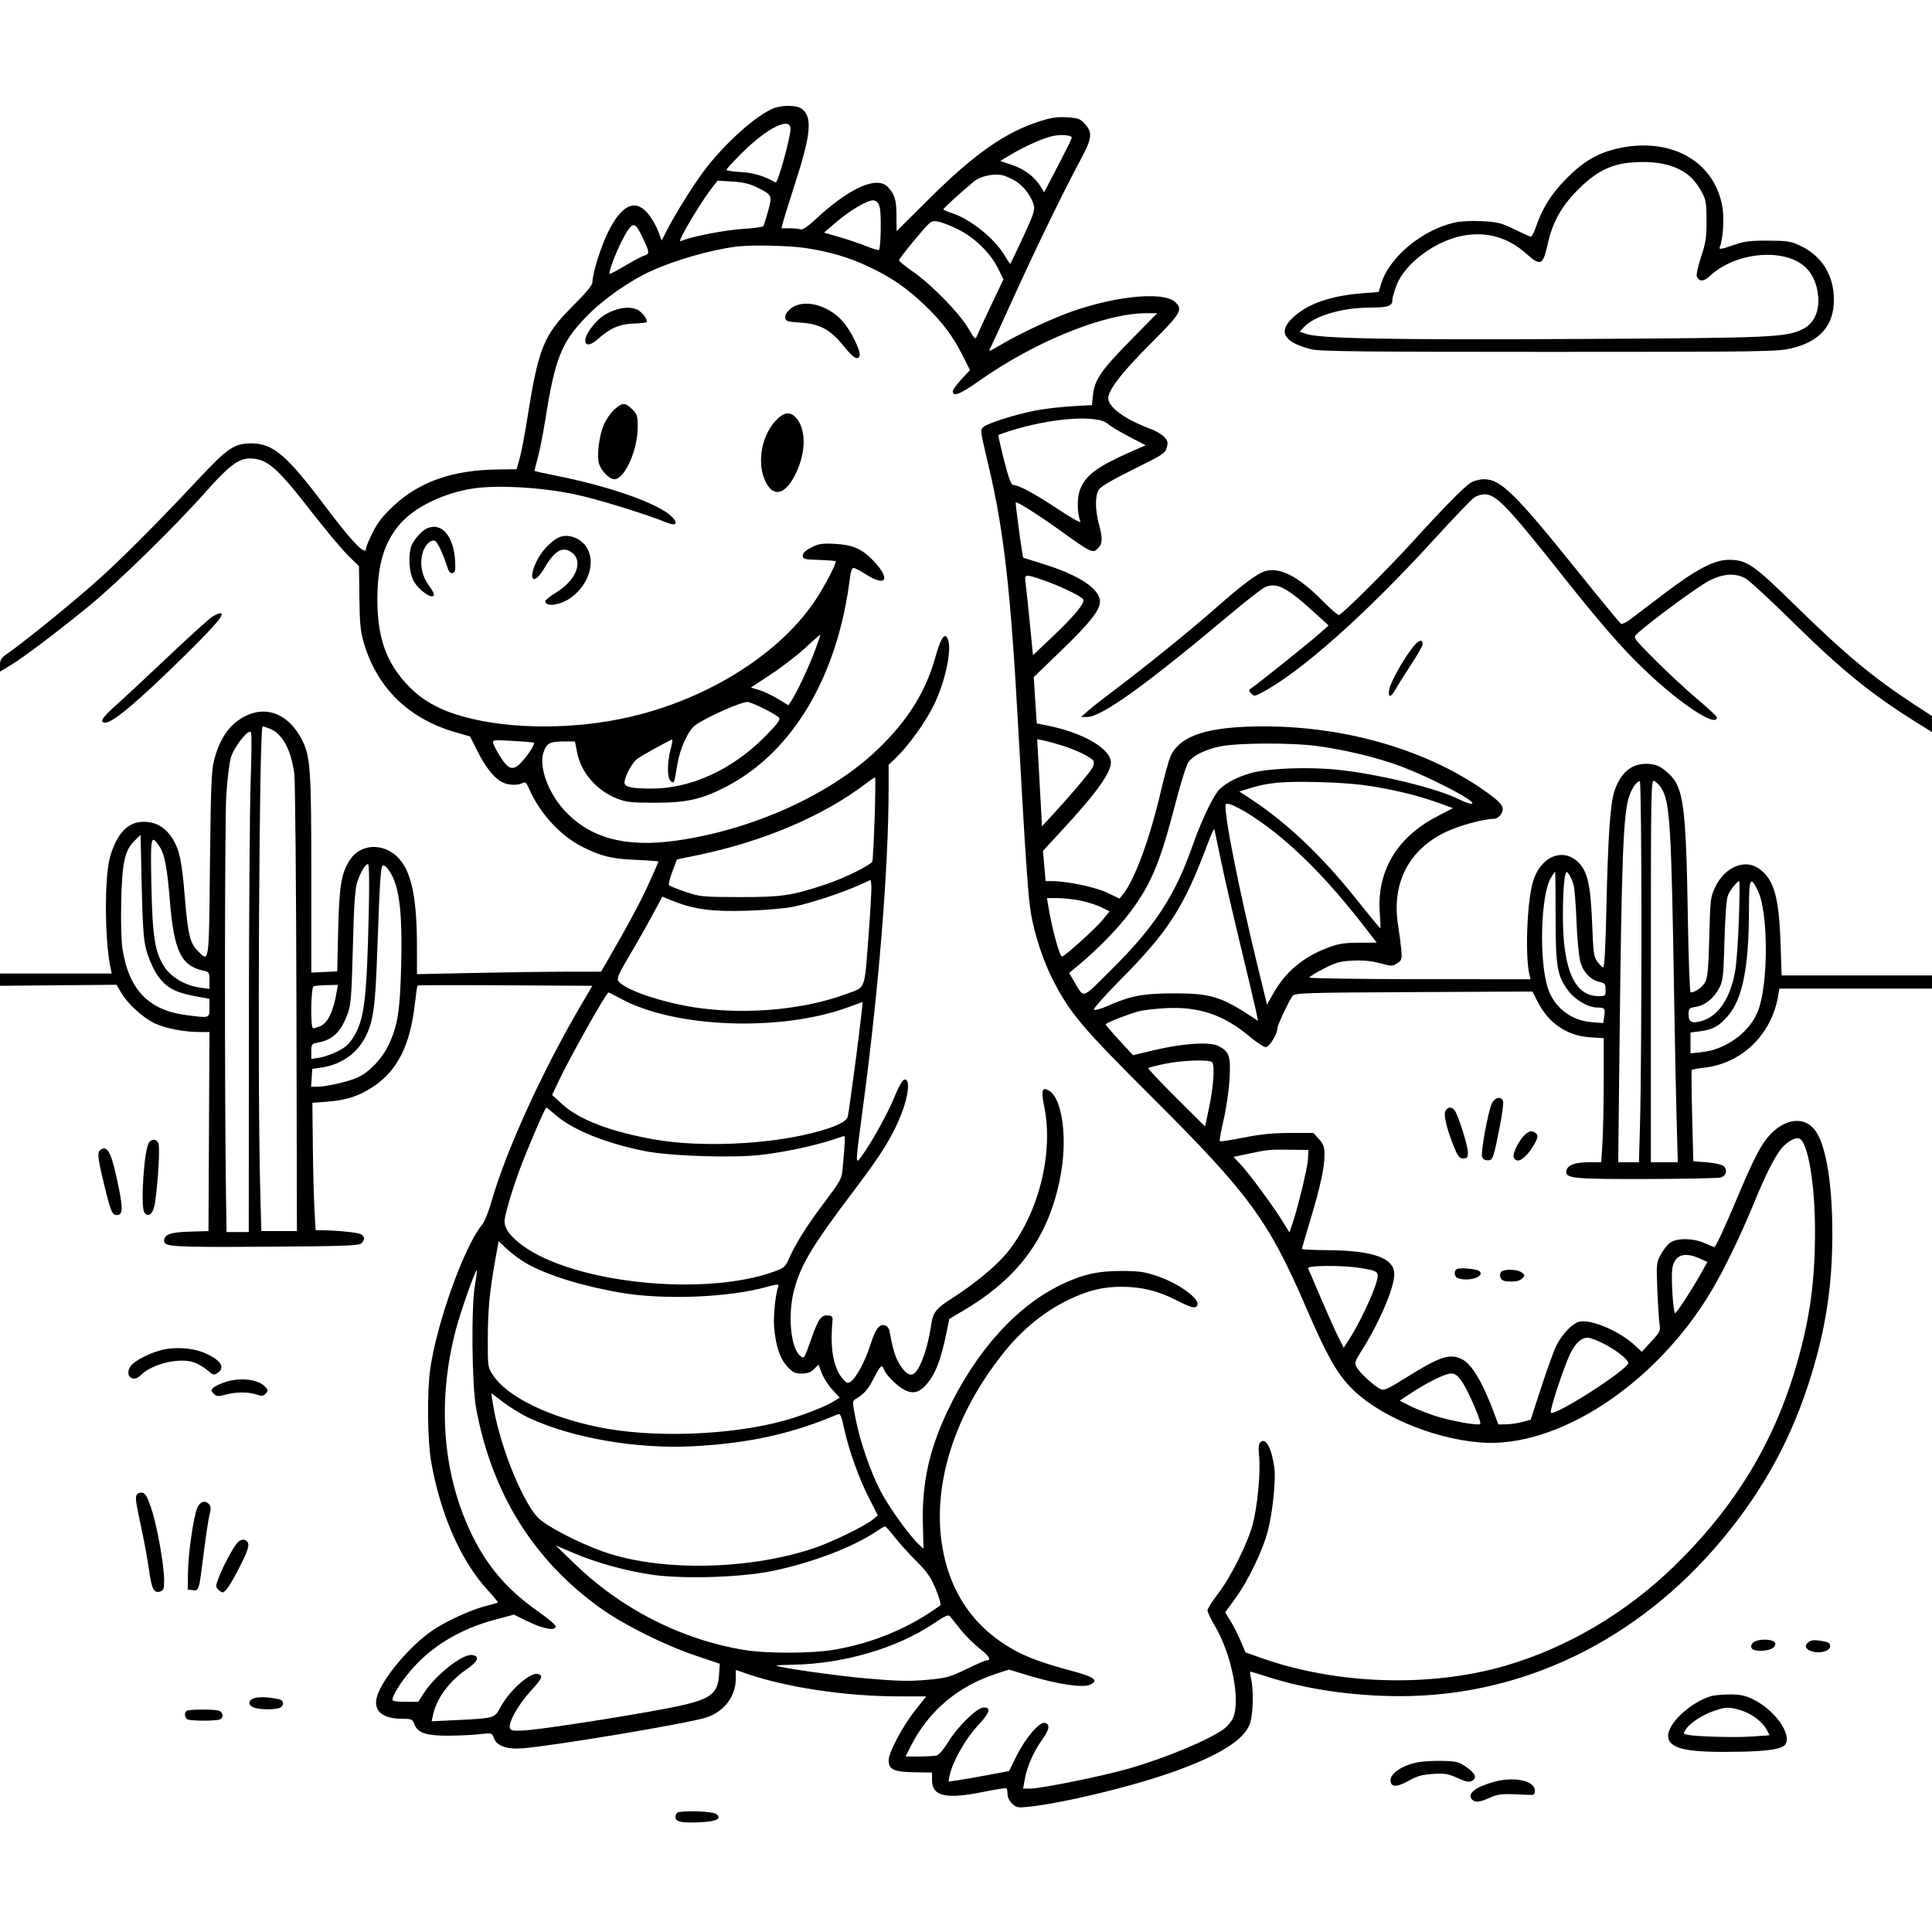 <svg version="1.1" width="1024" height="1024" xmlns="http://www.w3.org/2000/svg"><path d="M410.500 57.222 C 401.383 60.456,383.374 76.610,372.717 91.115 C 366.625 99.405,357.528 114.051,353.353 122.290 L 350.718 127.490 348.741 122.287 C 347.654 119.426,345.207 115.266,343.304 113.042 C 336.543 105.144,329.314 108.643,322.172 123.270 C 318.282 131.238,314.000 145.040,314.000 149.612 C 314.000 151.118,310.617 155.214,303.626 162.173 C 288.153 177.575,285.438 184.262,279.536 221.500 C 278.141 230.300,276.280 240.023,275.401 243.107 L 273.803 248.714 263.956 248.829 C 239.875 249.110,222.389 255.222,208.464 268.227 C 203.017 273.314,200.144 276.987,197.537 282.199 C 195.592 286.087,194.000 289.883,194.000 290.634 C 194.000 294.964,186.663 287.381,172.124 268.022 C 151.908 241.105,144.697 235.000,133.119 235.000 C 124.296 235.000,120.546 237.513,105.739 253.345 C 81.913 278.819,62.735 297.967,48.968 310.025 C 35.204 322.080,11.973 340.859,4.256 346.168 C 0.639 348.656,0.000 349.613,0.000 352.539 L 0.000 355.982 5.250 352.813 C 12.491 348.442,29.718 335.457,47.000 321.343 C 62.560 308.635,93.251 278.606,109.511 260.181 C 120.975 247.190,126.509 243.000,132.204 243.000 C 141.443 243.000,146.560 247.382,164.879 270.977 C 172.341 280.589,181.108 291.073,184.360 294.275 L 190.273 300.097 190.482 316.799 C 190.656 330.735,191.058 334.739,192.913 340.984 C 199.957 364.693,216.663 380.947,241.328 388.087 L 249.155 390.353 253.063 398.125 C 257.393 406.737,261.851 412.354,266.099 414.551 C 269.318 416.216,274.310 416.440,276.931 415.037 C 278.447 414.226,279.016 414.737,280.550 418.287 C 285.999 430.900,296.983 442.917,308.309 448.656 C 318.520 453.831,323.930 455.178,336.750 455.736 C 343.488 456.030,349.000 456.438,349.000 456.643 C 349.000 456.848,346.810 461.869,344.134 467.800 C 339.833 477.334,332.491 491.031,321.916 509.250 L 318.579 515.000 301.039 515.007 C 291.393 515.010,269.438 515.307,252.250 515.665 L 221.000 516.317 220.997 501.908 C 220.992 476.505,218.242 462.762,211.663 455.269 C 204.287 446.868,191.857 446.775,185.945 455.077 C 181.020 461.994,179.789 468.902,179.249 492.673 L 178.745 514.846 171.870 515.173 L 164.995 515.500 164.998 463.338 C 165.000 407.793,164.519 400.859,160.059 392.115 C 153.402 379.067,142.170 374.028,131.000 379.079 C 122.191 383.061,116.555 390.792,113.391 403.231 C 112.081 408.384,111.705 418.177,111.280 458.250 C 110.709 512.113,110.990 510.209,104.569 503.750 C 100.744 499.902,99.534 494.788,98.003 476.000 C 96.427 456.661,95.232 450.792,91.672 444.904 C 87.799 438.495,82.632 435.467,75.753 435.573 C 67.660 435.697,61.844 441.920,58.323 454.221 C 55.275 464.869,55.453 498.653,58.634 513.250 L 59.233 516.000 29.617 516.000 L 0.000 516.000 -0.001 519.250 L -0.001 522.500 30.888 522.222 L 61.778 521.945 64.305 526.257 C 67.797 532.215,76.044 539.675,82.282 542.517 C 88.048 545.145,97.681 546.981,105.759 546.992 L 111.018 547.000 110.759 599.750 L 110.500 652.500 100.536 652.789 C 90.454 653.081,87.000 654.314,87.000 657.620 C 87.000 660.842,90.878 661.072,140.348 660.786 C 180.385 660.554,190.006 660.241,191.347 659.128 C 193.491 657.348,193.450 655.311,191.248 654.133 C 189.607 653.254,179.035 652.175,170.886 652.054 L 167.272 652.000 166.654 640.750 C 166.314 634.563,165.933 619.375,165.806 607.000 L 165.575 584.500 173.573 583.902 C 183.592 583.152,190.395 580.920,197.868 575.929 C 210.774 567.311,217.455 553.900,219.948 531.613 C 220.494 526.725,221.109 522.558,221.314 522.353 C 221.519 522.148,242.446 522.097,267.818 522.240 L 313.950 522.500 308.370 532.000 C 287.507 567.524,268.202 609.817,260.442 637.000 C 258.951 642.225,256.750 647.672,255.552 649.104 C 246.073 660.439,231.391 701.383,227.979 726.000 C 226.302 738.098,226.565 763.620,228.478 774.500 C 233.431 802.665,244.141 827.079,258.376 842.653 C 261.608 846.189,264.083 849.212,263.876 849.371 C 263.669 849.530,260.429 850.471,256.676 851.461 C 248.973 853.494,236.202 859.404,229.191 864.181 C 217.155 872.381,202.700 889.595,199.844 899.126 C 197.597 906.625,202.536 911.000,213.249 911.000 C 218.240 911.000,218.630 911.182,219.701 914.017 C 221.389 918.491,226.005 920.010,237.718 919.949 C 243.098 919.920,250.475 919.566,254.111 919.161 C 260.704 918.427,260.725 918.432,261.781 921.230 C 263.399 925.517,268.869 927.387,277.500 926.602 C 296.145 924.908,362.780 913.739,373.839 910.455 C 383.503 907.585,389.933 899.357,389.978 889.804 L 390.000 885.108 395.750 887.091 C 416.903 894.389,448.369 899.095,476.138 899.114 L 490.925 899.125 485.042 906.528 C 478.425 914.855,471.000 928.832,471.000 932.961 C 471.000 937.852,473.729 939.148,484.417 939.334 L 493.991 939.500 493.996 943.595 C 494.005 952.094,501.500 953.782,521.244 949.730 C 527.703 948.405,533.215 947.548,533.494 947.827 C 533.772 948.105,534.000 949.530,534.000 950.992 C 534.000 952.527,535.044 954.632,536.469 955.971 C 538.678 958.047,539.569 958.225,544.914 957.667 C 564.161 955.655,602.356 946.321,624.000 938.341 C 646.593 930.010,658.445 922.600,662.134 914.500 C 664.138 910.100,664.657 896.536,663.081 889.750 C 662.602 887.687,662.454 886.000,662.752 886.000 C 663.050 886.000,667.495 887.346,672.630 888.991 C 692.695 895.418,717.563 899.000,742.122 899.000 C 807.257 899.000,868.131 869.423,912.598 816.172 C 934.886 789.481,949.844 761.954,959.956 729.022 C 967.867 703.255,971.193 680.878,971.181 653.500 C 971.170 628.390,968.094 608.742,962.844 600.247 C 957.405 591.447,946.504 592.165,937.707 601.903 C 933.266 606.818,929.278 614.604,920.473 635.545 C 913.908 651.158,909.322 661.000,908.610 661.000 C 908.414 661.000,906.088 660.042,903.439 658.870 C 897.249 656.132,888.755 656.066,885.097 658.728 C 883.668 659.767,881.450 662.616,880.166 665.059 C 877.934 669.306,877.859 670.134,878.440 684.000 C 878.774 691.975,879.302 700.112,879.614 702.083 C 880.127 705.331,879.713 706.170,875.173 711.083 L 870.167 716.500 866.833 713.349 C 858.818 705.771,843.907 699.261,837.341 700.473 C 833.684 701.148,828.178 706.778,824.888 713.205 C 823.679 715.567,820.126 725.375,816.992 735.000 L 811.294 752.500 806.897 753.670 C 804.479 754.313,800.627 754.875,798.337 754.920 L 794.175 755.000 791.438 747.750 C 785.597 732.274,780.078 723.126,774.998 720.499 C 768.546 717.163,763.218 718.897,745.204 730.195 C 735.572 736.236,733.584 737.129,731.704 736.259 C 728.434 734.746,720.667 727.615,719.101 724.689 C 717.835 722.324,718.031 721.667,721.758 715.765 C 731.128 700.930,739.000 682.515,739.000 675.433 C 739.000 666.814,728.080 662.831,703.870 662.621 C 696.242 662.554,690.006 662.275,690.012 662.000 C 690.018 661.725,692.033 654.820,694.491 646.656 C 699.807 628.992,702.000 618.887,702.000 612.058 C 702.000 607.917,701.486 606.456,699.082 603.766 L 696.164 600.500 683.832 600.500 C 674.781 600.500,668.246 601.148,659.269 602.935 C 652.541 604.275,646.809 605.142,646.531 604.864 C 646.252 604.585,647.170 599.439,648.571 593.429 C 649.971 587.418,651.379 577.680,651.698 571.788 C 652.353 559.715,651.557 557.374,645.781 554.387 C 641.300 552.070,626.832 552.991,612.013 556.538 L 600.527 559.288 593.263 551.411 C 589.268 547.079,586.000 543.261,586.000 542.926 C 586.000 542.220,597.618 537.645,603.500 536.034 C 605.700 535.431,612.000 534.682,617.500 534.368 C 635.151 533.360,648.482 537.786,662.014 549.148 C 665.848 552.367,669.847 555.000,670.903 555.000 C 672.753 555.000,677.000 548.117,677.000 545.119 C 677.000 543.504,683.341 530.013,685.130 527.822 C 686.381 526.290,691.961 526.118,749.364 525.837 L 812.228 525.530 814.902 530.807 C 820.742 542.331,830.504 548.985,842.750 549.788 L 850.000 550.263 850.000 572.476 C 850.000 584.693,849.707 599.484,849.348 605.344 L 848.696 616.000 842.098 616.015 C 834.612 616.031,830.640 617.581,830.196 620.658 C 829.628 624.590,833.819 625.007,872.899 624.900 C 893.030 624.845,910.625 624.490,912.000 624.109 C 914.984 623.284,915.791 619.902,913.465 617.971 C 912.567 617.226,908.608 616.365,904.666 616.058 L 897.500 615.500 896.877 591.500 C 896.535 578.300,896.428 567.306,896.641 567.070 C 896.854 566.833,899.992 566.282,903.616 565.846 C 923.471 563.456,939.036 548.191,942.462 527.750 L 943.091 524.000 983.545 524.000 L 1024.000 524.000 1024.000 520.500 L 1024.000 517.000 984.146 517.000 L 944.293 517.000 943.741 500.250 C 942.912 475.088,940.171 465.754,931.976 460.185 C 924.671 455.221,914.321 459.573,909.348 469.699 C 906.562 475.373,906.488 475.959,905.957 496.500 C 905.524 513.240,905.083 518.120,903.782 520.555 C 902.340 523.255,898.452 526.000,896.070 526.000 C 895.610 526.000,894.945 508.113,894.592 486.250 C 893.647 427.740,892.318 417.479,884.752 410.319 C 880.252 406.058,877.520 404.833,872.522 404.833 C 864.466 404.833,858.786 409.772,855.619 419.529 C 853.446 426.220,852.249 443.941,851.411 481.786 C 850.944 502.878,850.377 512.959,849.670 512.723 C 849.094 512.531,847.701 511.141,846.576 509.634 C 844.773 507.218,844.452 504.847,843.868 489.631 C 843.083 469.132,841.424 461.772,836.516 457.015 C 828.238 448.992,816.448 454.017,812.521 467.243 C 809.320 478.022,808.246 506.777,810.673 516.760 L 811.222 519.020 752.611 518.984 C 720.375 518.964,694.000 518.571,694.000 518.111 C 694.000 517.651,697.446 515.525,701.658 513.387 C 708.241 510.046,710.418 509.450,717.174 509.144 C 722.518 508.901,727.095 509.345,731.480 510.532 C 737.581 512.183,738.069 512.185,740.552 510.558 C 742.941 508.992,743.137 508.377,742.739 503.669 C 742.498 500.826,741.721 494.841,741.012 490.368 C 737.482 468.114,746.650 450.278,766.431 440.915 C 773.663 437.492,786.541 434.000,791.935 434.000 C 793.045 434.000,794.671 432.905,795.548 431.567 C 797.682 428.310,796.436 426.124,789.546 421.034 C 758.698 398.245,714.728 385.000,669.923 385.000 C 640.499 385.000,625.708 389.666,620.528 400.581 C 619.588 402.564,617.230 411.007,615.290 419.343 C 609.470 444.354,601.412 466.331,595.293 473.887 L 593.360 476.274 586.761 473.125 C 580.460 470.118,565.580 467.021,557.354 467.006 L 554.208 467.000 553.499 458.993 L 552.791 450.986 562.718 440.243 C 582.426 418.916,589.977 408.029,588.671 402.824 C 586.909 395.806,572.998 388.175,555.500 384.631 L 549.500 383.415 548.697 371.158 L 547.894 358.900 562.373 344.920 C 577.699 330.122,583.000 323.425,583.000 318.863 C 583.000 312.141,572.132 304.927,553.000 298.947 C 547.225 297.143,542.428 295.629,542.341 295.583 C 541.902 295.355,538.037 266.630,538.396 266.270 C 538.971 265.696,550.641 273.075,561.500 280.879 C 578.983 293.445,579.268 293.571,582.345 290.171 C 584.379 287.924,584.413 285.122,582.495 278.000 C 580.408 270.254,580.367 262.615,582.396 259.518 C 583.483 257.860,589.824 254.143,600.777 248.743 C 616.209 241.137,617.570 240.247,618.402 237.226 C 619.159 234.474,618.948 233.574,617.079 231.584 C 615.855 230.282,612.750 228.434,610.177 227.478 C 595.373 221.976,586.303 215.028,587.481 210.092 C 588.695 205.007,595.696 196.285,610.240 181.736 C 625.961 166.011,627.108 164.041,622.854 160.078 C 616.314 153.986,587.972 157.220,563.405 166.862 C 552.853 171.003,539.033 177.674,530.138 182.919 C 524.074 186.494,523.638 186.607,524.979 184.250 C 525.527 183.287,530.755 171.925,536.597 159.000 C 548.205 133.319,563.727 101.359,572.443 85.195 C 578.823 73.365,579.233 70.411,575.132 65.822 C 572.552 62.934,571.590 62.569,565.554 62.184 C 560.164 61.841,557.195 62.293,550.465 64.483 C 532.555 70.309,516.254 81.773,492.858 104.998 L 475.215 122.511 475.147 114.263 C 475.077 105.827,474.299 103.201,470.701 99.250 C 464.971 92.960,450.306 99.450,432.186 116.296 C 428.154 120.044,425.324 121.955,424.355 121.583 C 423.520 121.262,420.885 121.000,418.499 121.000 L 414.161 121.000 415.158 117.250 C 415.707 115.188,418.575 106.006,421.532 96.846 C 429.968 70.714,430.705 61.708,424.748 57.536 C 422.249 55.785,415.001 55.626,410.500 57.222 M418.976 68.357 C 418.921 73.165,412.193 97.352,411.084 96.727 C 404.815 93.194,399.537 91.604,392.750 91.202 C 388.488 90.950,385.000 90.433,385.000 90.054 C 385.000 89.675,388.391 85.941,392.535 81.757 C 406.170 67.988,419.054 61.458,418.976 68.357 M567.943 72.609 C 568.385 73.052,567.511 74.859,558.212 92.731 L 553.409 101.962 551.781 99.231 C 548.617 93.920,543.172 89.710,536.612 87.503 L 530.154 85.329 535.327 82.213 C 543.052 77.558,553.156 73.057,558.108 72.063 C 562.137 71.254,566.849 71.516,567.943 72.609 M858.000 78.567 C 847.198 80.906,839.455 85.361,830.463 94.411 C 822.264 102.664,817.532 110.135,814.090 120.262 C 813.110 123.143,811.902 125.476,811.405 125.446 C 810.907 125.417,806.982 123.665,802.683 121.554 C 795.761 118.154,793.800 117.659,785.558 117.227 C 779.941 116.934,774.119 117.229,770.875 117.974 C 753.497 121.960,736.078 136.576,731.967 150.622 L 730.760 154.744 722.130 155.427 C 705.202 156.766,693.287 160.929,685.292 168.298 C 677.145 175.808,680.396 181.440,695.000 185.116 C 699.533 186.257,721.685 186.500,821.000 186.500 C 933.888 186.500,941.989 186.385,949.234 184.685 C 964.549 181.092,972.000 172.640,972.000 158.858 C 972.000 145.817,965.564 135.553,954.000 130.153 C 949.117 127.872,947.210 127.580,937.000 127.548 C 927.127 127.517,924.468 127.877,918.205 130.095 C 912.880 131.980,911.054 132.301,911.444 131.284 C 913.210 126.684,913.957 116.478,912.985 110.250 C 909.169 85.811,886.054 72.491,858.000 78.567 M889.704 89.564 C 895.304 92.295,898.810 95.864,902.298 102.384 C 904.166 105.876,904.500 108.091,904.500 117.000 C 904.500 125.922,904.065 128.800,901.606 136.153 C 900.014 140.912,898.991 145.534,899.333 146.425 C 900.489 149.438,903.010 149.380,906.316 146.263 C 919.140 134.172,943.532 131.304,955.554 140.474 C 960.233 144.042,963.173 150.173,963.706 157.471 C 964.274 165.260,961.339 171.449,955.721 174.305 C 946.830 178.825,940.391 179.112,835.500 179.668 C 736.935 180.190,699.277 179.474,692.188 176.944 L 688.876 175.761 691.133 173.359 C 696.832 167.292,711.372 163.046,726.550 163.017 C 735.855 163.000,738.000 162.217,738.000 158.838 C 738.000 157.868,738.969 154.471,740.154 151.288 C 744.441 139.770,760.743 127.594,775.500 124.887 C 787.959 122.602,799.197 125.794,808.836 134.354 C 816.617 141.265,817.790 140.750,820.323 129.317 C 822.854 117.893,827.450 109.563,836.000 100.904 C 845.671 91.110,853.573 87.041,864.709 86.123 C 874.918 85.281,883.282 86.433,889.704 89.564 M537.772 95.674 C 542.260 98.234,546.454 103.611,547.903 108.662 C 548.638 111.225,547.823 113.687,542.305 125.574 C 538.753 133.226,535.711 139.623,535.545 139.789 C 535.379 139.955,534.053 138.060,532.599 135.578 C 527.243 126.439,514.125 115.916,504.250 112.838 C 501.913 112.109,500.000 111.253,500.000 110.934 C 500.000 110.403,508.522 102.638,516.157 96.214 C 519.401 93.484,526.235 91.902,531.000 92.777 C 532.375 93.030,535.423 94.333,537.772 95.674 M401.285 99.351 C 409.262 103.254,409.405 103.563,407.101 111.879 C 406.020 115.780,404.896 119.360,404.603 119.834 C 404.310 120.307,399.442 120.977,393.785 121.323 C 384.650 121.880,366.676 125.332,361.657 127.492 C 359.976 128.216,360.011 127.898,362.053 123.893 C 365.286 117.551,373.644 104.237,377.255 99.679 L 380.355 95.764 388.066 96.210 C 393.757 96.539,397.220 97.362,401.285 99.351 M466.293 110.000 C 467.209 113.524,466.874 131.460,465.874 132.460 C 465.578 132.755,462.564 131.870,459.175 130.493 C 455.786 129.116,449.361 126.935,444.897 125.646 L 436.782 123.303 442.425 118.402 C 450.221 111.631,459.947 105.850,462.942 106.208 C 464.794 106.429,465.604 107.346,466.293 110.000 M507.643 121.477 C 516.443 125.822,524.817 133.946,528.883 142.082 L 531.861 148.042 525.332 161.771 C 521.740 169.322,518.379 176.586,517.863 177.914 C 516.972 180.207,516.740 180.013,513.212 174.007 C 508.481 165.950,493.697 150.801,484.000 144.073 C 479.875 141.211,476.500 138.460,476.500 137.960 C 476.500 137.459,480.307 132.495,484.961 126.928 C 493.252 117.009,493.492 116.818,496.961 117.378 C 498.907 117.693,503.714 119.537,507.643 121.477 M340.174 125.039 C 344.253 133.369,344.455 134.666,341.781 135.360 C 340.526 135.686,335.788 138.172,331.250 140.885 C 326.712 143.598,323.003 145.521,323.006 145.159 C 323.038 141.281,330.493 124.322,333.744 120.730 C 336.066 118.165,337.170 118.905,340.174 125.039 M427.000 131.471 C 440.173 133.495,449.940 136.391,460.623 141.441 C 472.550 147.078,480.552 152.596,490.298 161.905 C 499.392 170.589,505.177 178.325,510.439 188.836 L 514.112 196.173 509.556 201.044 C 507.050 203.722,505.000 206.609,505.000 207.457 C 505.000 210.459,508.993 208.929,518.196 202.399 C 548.288 181.051,585.334 166.000,607.788 166.000 L 613.355 166.000 599.345 180.250 C 583.682 196.182,580.131 201.332,579.308 209.307 L 578.750 214.709 568.125 215.322 C 562.281 215.660,553.675 216.663,549.000 217.553 C 537.932 219.659,522.579 224.598,520.931 226.583 C 519.529 228.273,519.425 227.600,524.331 248.500 C 532.019 281.249,535.678 313.496,539.477 382.000 C 543.566 455.731,544.958 476.020,546.524 484.743 C 548.586 496.231,553.200 510.019,558.234 519.733 C 567.310 537.247,573.553 544.619,610.543 581.500 C 662.228 633.033,672.342 646.851,692.393 693.330 C 702.880 717.641,708.146 727.133,715.438 734.874 C 729.589 749.896,758.805 762.444,784.500 764.538 C 825.758 767.899,878.203 733.324,907.592 683.387 C 914.150 672.244,922.749 654.418,929.487 638.000 C 935.331 623.758,940.222 613.887,943.681 609.352 C 946.669 605.434,951.457 602.578,953.635 603.414 C 958.206 605.167,962.003 627.406,961.992 652.349 C 961.980 679.095,959.378 698.237,952.455 722.522 C 940.600 764.104,919.713 798.618,887.370 830.071 C 861.678 855.057,830.476 873.433,797.559 882.965 C 757.865 894.460,708.575 892.891,668.821 878.868 L 660.143 875.806 657.527 869.653 C 656.088 866.269,653.665 861.498,652.141 859.052 L 649.371 854.604 654.832 847.052 C 661.705 837.547,669.246 821.903,671.971 811.500 C 674.488 801.890,676.309 784.422,675.455 778.082 C 674.070 767.795,671.005 761.921,668.225 764.228 C 667.078 765.180,666.889 766.900,667.368 772.052 C 668.171 780.695,666.466 798.561,663.938 808.000 C 661.208 818.187,652.325 835.942,645.563 844.726 C 642.503 848.700,640.000 852.672,640.000 853.551 C 640.000 854.431,641.774 858.154,643.942 861.825 C 652.748 876.736,657.562 900.932,653.606 910.400 C 652.839 912.235,650.702 914.871,648.856 916.258 C 641.118 922.072,617.569 931.894,598.000 937.470 C 583.975 941.467,551.713 948.000,546.003 948.000 L 542.273 948.000 543.204 942.750 C 544.362 936.223,547.933 928.224,552.570 921.770 C 556.318 916.553,556.668 913.752,553.644 913.170 C 550.811 912.624,543.466 921.256,538.871 930.529 L 534.828 938.687 523.664 940.792 C 517.524 941.950,510.294 943.207,507.598 943.585 L 502.695 944.273 503.365 940.923 C 504.736 934.069,511.744 921.583,517.911 915.007 C 524.577 907.898,525.591 905.000,521.413 905.000 C 517.888 905.000,507.668 914.942,502.529 923.370 C 500.345 926.952,497.645 930.128,496.529 930.427 C 495.413 930.727,491.230 930.979,487.233 930.986 L 479.966 931.000 482.603 925.750 C 492.039 906.959,507.504 893.823,528.127 887.084 L 534.754 884.919 546.127 888.343 C 560.116 892.554,573.358 894.575,577.255 893.093 C 582.684 891.029,580.333 888.885,569.465 885.990 C 548.693 880.455,539.713 876.747,529.430 869.458 C 517.018 860.661,507.968 848.461,502.949 833.761 C 490.845 798.316,501.905 754.176,532.331 716.500 C 542.271 704.191,554.081 694.694,567.067 688.569 C 577.063 683.854,584.825 681.997,594.460 682.015 C 604.983 682.034,613.710 684.160,623.282 689.036 C 631.311 693.126,633.451 693.698,634.483 692.028 C 636.501 688.762,625.334 680.471,613.391 676.372 C 606.705 674.076,603.820 673.660,594.500 673.644 C 582.411 673.623,574.934 675.196,564.382 679.981 C 539.658 691.191,517.429 715.530,502.050 748.229 C 492.351 768.851,488.566 786.390,489.151 807.996 L 489.500 820.881 487.123 818.690 C 482.014 813.983,471.078 798.759,466.660 790.205 C 461.175 779.585,455.833 764.018,453.398 751.561 C 451.726 743.005,451.728 742.577,453.434 741.561 C 458.016 738.834,460.003 736.571,463.129 730.526 C 466.687 723.646,467.500 722.917,468.456 725.750 C 469.317 728.298,474.491 733.719,478.248 736.010 C 482.936 738.868,486.303 738.543,489.968 734.878 C 495.500 729.346,498.640 721.485,501.980 704.800 L 503.121 699.100 511.811 693.901 C 541.407 676.192,557.207 653.340,562.560 620.500 C 565.604 601.819,562.770 582.516,556.365 578.320 C 552.355 575.692,551.639 577.646,553.432 586.326 C 558.608 611.383,550.302 643.909,533.536 664.235 C 527.817 671.168,516.253 680.697,504.297 688.329 C 496.141 693.535,494.509 695.618,493.584 702.000 C 491.845 713.994,488.012 725.085,484.637 727.886 C 482.453 729.699,479.586 727.856,476.564 722.700 C 474.404 719.014,473.214 715.006,471.416 705.360 C 471.197 704.183,470.306 702.948,469.436 702.614 C 466.212 701.376,464.140 703.944,461.386 712.589 C 458.472 721.735,453.668 730.635,450.683 732.416 C 449.184 733.310,448.436 732.975,446.411 730.500 C 441.669 724.704,439.882 714.388,441.213 700.500 C 441.458 697.937,441.128 697.457,438.948 697.203 C 435.374 696.786,433.691 699.096,430.086 709.367 C 426.174 720.513,426.193 720.485,423.891 718.401 C 418.904 713.888,417.455 696.036,421.028 683.141 C 424.686 669.943,430.791 659.875,452.669 630.964 C 467.553 611.295,473.201 602.128,477.907 590.000 C 481.716 580.184,482.416 571.575,479.356 572.177 C 478.344 572.376,476.303 575.956,474.041 581.500 C 470.452 590.300,461.683 606.078,456.567 612.944 C 453.242 617.406,453.216 618.146,457.502 585.987 C 465.846 523.373,470.940 459.900,470.986 417.953 L 471.000 405.406 475.085 401.453 C 481.730 395.024,490.721 382.458,494.994 373.630 C 501.464 360.264,504.943 342.621,502.021 338.000 C 500.388 335.418,498.480 338.652,495.590 348.899 C 490.554 366.760,480.994 381.980,465.348 397.046 C 440.370 421.098,398.954 439.872,358.304 445.570 C 331.250 449.363,312.261 444.114,298.795 429.122 C 290.343 419.712,285.594 406.289,288.067 398.797 C 289.683 393.902,291.353 393.000,298.804 393.000 L 304.740 393.000 305.887 398.831 C 307.983 409.483,316.094 418.886,326.921 423.215 C 331.783 425.159,334.363 425.448,347.000 425.466 C 364.153 425.489,372.428 423.576,385.743 416.505 C 420.700 397.942,444.253 357.689,450.547 305.750 C 450.885 302.958,451.632 301.000,452.358 301.000 C 453.037 301.000,456.047 302.563,459.046 304.474 C 470.117 311.527,472.202 306.658,462.387 296.675 C 456.583 290.772,451.726 288.716,442.500 288.257 C 435.612 287.914,433.874 288.182,430.000 290.179 C 426.940 291.757,425.500 293.140,425.500 294.500 C 425.500 296.326,426.263 296.525,434.250 296.789 C 439.063 296.948,443.000 297.273,443.000 297.510 C 443.000 299.244,437.144 310.506,432.691 317.338 C 414.025 345.974,376.011 370.140,334.304 379.885 C 304.979 386.737,270.990 386.755,246.000 379.931 C 233.377 376.484,224.308 371.534,217.000 364.100 C 204.891 351.783,199.989 338.363,200.015 317.590 C 200.037 299.193,203.697 287.170,212.224 277.483 C 219.916 268.744,234.893 261.451,250.222 258.980 C 262.904 256.935,286.529 258.215,304.192 261.905 C 316.529 264.482,341.343 272.101,353.712 277.109 C 360.228 279.748,359.282 275.403,352.389 271.032 C 342.177 264.555,320.171 257.273,296.058 252.391 C 289.161 250.995,283.433 249.767,283.328 249.662 C 283.224 249.557,283.987 246.408,285.025 242.664 C 286.064 238.920,287.849 229.926,288.992 222.678 C 294.111 190.232,297.480 181.662,310.407 168.196 C 319.352 158.879,333.238 149.056,345.120 143.642 C 357.972 137.785,376.862 132.388,390.500 130.676 C 398.174 129.713,418.427 130.154,427.000 131.471 M419.025 163.633 C 416.983 165.351,416.001 167.001,416.198 168.383 C 416.470 170.289,417.311 170.553,424.626 171.030 C 434.682 171.685,440.180 174.722,447.259 183.531 C 452.288 189.789,454.605 191.193,455.604 188.589 C 456.465 186.346,450.861 174.958,446.547 170.184 C 438.541 161.322,425.468 158.211,419.025 163.633 M325.558 164.492 C 320.679 166.230,317.427 168.615,313.868 173.065 C 307.532 180.988,309.901 186.032,316.962 179.653 C 323.174 174.041,328.620 171.676,335.752 171.491 C 339.190 171.402,342.289 171.045,342.637 170.696 C 343.696 169.638,340.060 164.973,337.383 163.955 C 333.957 162.653,330.248 162.821,325.558 164.492 M325.661 216.993 C 323.786 218.639,321.235 222.351,319.991 225.242 C 317.631 230.728,316.288 241.026,317.370 245.337 C 318.352 249.250,322.855 254.000,325.583 254.000 C 331.088 254.000,338.000 238.592,338.000 226.318 C 338.000 220.498,337.705 219.552,335.077 216.923 C 331.402 213.248,329.914 213.259,325.661 216.993 M412.885 221.255 C 403.628 229.201,400.464 245.937,406.267 256.261 C 410.072 263.032,415.413 262.098,420.259 253.814 C 427.222 241.910,427.873 227.776,421.759 221.250 C 419.087 218.398,416.211 218.399,412.885 221.255 M587.244 224.708 C 588.485 225.846,593.496 228.851,598.380 231.387 L 607.259 235.998 602.380 238.120 C 581.704 247.115,575.472 251.578,572.415 259.583 C 570.777 263.872,570.881 271.922,572.634 276.489 C 572.984 277.402,567.697 274.453,560.885 269.936 C 548.491 261.719,539.822 257.028,536.995 257.010 C 535.902 257.003,534.578 253.411,532.167 243.911 C 530.340 236.712,528.993 230.697,529.173 230.545 C 529.353 230.394,531.750 229.544,534.500 228.657 C 556.688 221.500,581.702 219.628,587.244 224.708 M779.500 255.845 C 776.173 257.882,764.709 269.535,748.897 286.952 C 735.443 301.771,711.052 326.000,709.588 326.000 C 708.962 326.000,705.086 322.602,700.975 318.449 C 688.016 305.360,678.296 300.390,670.337 302.786 C 666.185 304.036,658.188 310.100,642.500 323.895 C 630.385 334.548,605.323 354.798,591.000 365.508 C 585.225 369.826,578.811 374.853,576.747 376.679 L 572.994 380.000 576.338 380.000 C 583.780 380.000,607.529 362.936,651.668 325.873 C 660.011 318.867,668.285 312.387,670.057 311.471 C 676.117 308.337,681.618 310.992,695.847 323.918 L 704.194 331.500 699.847 335.378 C 694.505 340.144,667.438 361.877,664.000 364.161 C 661.685 365.698,661.620 365.945,663.126 367.501 C 664.648 369.073,664.967 369.069,668.126 367.443 C 688.711 356.845,723.402 326.086,760.098 285.894 C 770.446 274.560,780.041 264.548,781.421 263.644 C 782.801 262.740,785.228 262.000,786.815 262.000 C 792.990 262.000,798.829 268.097,828.476 305.500 C 847.590 329.615,859.918 343.786,871.165 354.572 C 890.398 373.016,910.000 385.941,910.000 380.177 C 910.000 379.690,905.163 375.206,899.250 370.212 C 893.337 365.219,883.335 355.931,877.022 349.572 C 865.626 338.094,865.558 337.998,867.522 336.082 C 873.213 330.531,900.370 310.502,905.982 307.717 C 913.467 304.002,919.478 303.610,925.000 306.476 C 926.925 307.475,938.175 317.824,950.000 329.473 C 976.176 355.259,991.753 367.910,1015.750 382.870 L 1024.000 388.014 1023.984 383.757 L 1023.969 379.500 1014.783 373.500 C 992.763 359.117,977.935 346.781,951.369 320.740 C 929.356 299.163,925.787 296.714,916.350 296.714 C 908.659 296.714,899.012 301.752,882.131 314.584 C 874.233 320.588,866.063 326.789,863.975 328.364 C 861.887 329.939,859.710 330.939,859.137 330.585 C 858.565 330.231,848.062 317.475,835.798 302.238 C 802.882 261.344,795.380 253.996,786.554 254.004 C 784.324 254.006,781.150 254.834,779.500 255.845 M226.500 279.959 C 223.695 281.127,219.327 285.972,218.064 289.315 C 216.319 293.932,216.776 302.909,218.985 307.434 C 221.583 312.755,230.000 318.530,230.000 314.991 C 230.000 314.437,228.672 312.149,227.049 309.909 C 223.548 305.076,222.404 298.928,223.942 293.216 C 225.094 288.937,228.258 285.778,230.522 286.647 C 231.828 287.148,234.734 293.301,236.974 300.305 C 237.831 302.983,238.681 304.009,239.846 303.768 C 241.176 303.494,241.454 302.367,241.264 298.015 C 240.674 284.449,234.335 276.697,226.500 279.959 M295.500 285.162 C 291.395 287.423,286.681 292.656,284.387 297.500 C 279.502 307.817,282.933 310.669,288.588 300.992 C 294.059 291.628,298.481 289.230,303.293 293.016 C 309.318 297.755,305.219 307.716,294.598 314.146 C 291.550 315.991,289.044 318.014,289.028 318.643 C 288.946 321.942,297.231 320.756,302.760 316.677 C 312.053 309.821,315.754 298.030,311.040 290.299 C 307.725 284.861,300.427 282.449,295.500 285.162 M552.845 307.447 C 561.088 310.251,572.479 315.667,574.009 317.511 C 575.447 319.243,569.819 326.152,557.418 337.881 L 547.500 347.262 545.837 330.381 C 544.922 321.096,543.918 311.587,543.606 309.250 C 542.925 304.149,543.066 304.121,552.845 307.447 M112.500 326.880 C 110.850 327.910,100.533 337.246,89.574 347.626 C 78.615 358.007,66.127 369.641,61.824 373.480 C 53.981 380.478,52.398 383.000,55.850 383.000 C 59.891 383.000,73.334 371.647,97.828 347.549 C 114.494 331.151,119.668 324.995,116.776 325.004 C 116.074 325.006,114.150 325.850,112.500 326.880 M431.618 345.690 C 428.301 354.383,422.225 367.200,419.321 371.633 L 417.904 373.796 412.202 370.359 C 409.066 368.468,404.581 366.360,402.235 365.674 L 397.970 364.428 408.735 357.320 C 414.656 353.411,422.875 347.065,427.000 343.217 C 431.125 339.369,434.623 336.331,434.772 336.466 C 434.922 336.601,433.503 340.752,431.618 345.690 M749.310 342.440 C 744.366 348.438,736.953 361.516,736.334 365.332 C 735.556 370.121,737.062 370.014,739.833 365.083 C 741.044 362.929,744.727 357.066,748.017 352.055 C 751.308 347.044,754.000 342.308,754.000 341.531 C 754.000 338.693,752.094 339.063,749.310 342.440 M404.754 375.514 C 408.617 377.446,412.275 379.627,412.884 380.360 C 413.745 381.397,412.153 383.566,405.693 390.159 C 388.462 407.742,366.365 417.953,345.500 417.972 C 335.038 417.981,331.000 417.114,331.000 414.858 C 331.000 411.664,335.097 404.065,337.867 402.123 C 340.946 399.964,355.404 392.000,356.245 392.000 C 356.561 392.000,356.190 394.363,355.421 397.250 C 353.545 404.299,353.577 412.404,355.488 413.990 C 357.277 415.475,357.325 415.355,358.970 405.349 C 360.416 396.559,364.812 386.976,368.637 384.277 C 374.629 380.049,392.350 372.163,396.116 372.049 C 397.004 372.022,400.892 373.581,404.754 375.514 M143.400 386.394 C 149.766 389.054,154.242 397.450,155.973 409.977 C 156.468 413.565,156.986 469.600,157.123 534.500 L 157.372 652.500 147.936 652.500 L 138.500 652.500 137.883 629.000 C 136.385 571.903,137.391 385.000,139.196 385.000 C 139.673 385.000,141.565 385.627,143.400 386.394 M132.865 413.500 C 132.378 426.700,131.950 485.987,131.912 545.250 L 131.844 653.000 125.965 653.000 L 120.085 653.000 119.793 634.250 C 119.006 583.853,119.086 435.664,119.907 422.000 C 120.420 413.473,121.548 404.204,122.415 401.396 C 124.237 395.494,131.872 385.981,133.036 388.163 C 133.428 388.898,133.351 400.300,132.865 413.500 M282.918 393.639 C 283.610 394.241,280.827 398.842,277.228 403.046 C 272.422 408.662,269.920 408.383,265.604 401.750 C 263.725 398.863,261.898 395.511,261.543 394.303 C 260.901 392.112,260.928 392.108,271.699 392.691 C 277.640 393.012,282.688 393.439,282.918 393.639 M562.914 395.132 C 570.863 397.611,578.920 401.628,579.624 403.463 C 579.915 404.222,579.663 405.762,579.062 406.884 C 577.748 409.340,567.212 421.813,558.543 431.176 L 552.255 437.968 551.610 425.734 C 551.256 419.005,550.687 408.613,550.347 402.641 L 549.729 391.781 553.114 392.457 C 554.976 392.828,559.386 394.032,562.914 395.132 M698.500 395.459 C 712.426 397.441,725.680 400.499,738.000 404.573 C 754.472 410.021,785.541 426.000,779.661 426.000 C 778.711 426.000,775.804 424.921,773.201 423.602 C 761.742 417.795,730.022 410.114,708.509 407.936 C 693.068 406.373,671.806 407.229,662.877 409.774 C 654.878 412.053,647.821 416.034,645.184 419.754 C 641.523 424.920,636.205 436.497,631.980 448.500 C 622.654 474.993,611.974 491.228,588.645 514.378 C 572.999 529.904,574.745 529.389,569.241 520.099 L 566.633 515.698 571.567 511.620 C 581.419 503.476,592.344 492.316,598.607 484.000 C 610.140 468.687,614.786 457.585,623.093 425.500 C 625.799 415.050,628.837 405.375,629.845 404.000 C 632.508 400.366,638.516 397.356,646.500 395.655 C 655.789 393.675,685.185 393.565,698.500 395.459 M463.577 433.602 C 463.182 445.482,462.630 455.801,462.349 456.532 C 461.576 458.547,447.627 465.426,437.500 468.786 C 419.588 474.730,414.321 475.503,392.000 475.466 C 372.349 475.432,371.160 475.317,363.290 472.685 C 358.774 471.174,354.840 469.550,354.546 469.075 C 354.252 468.599,355.086 465.351,356.399 461.855 L 358.786 455.500 369.143 453.379 C 404.142 446.212,436.186 432.633,458.894 415.345 C 461.310 413.505,463.514 412.000,463.791 412.000 C 464.068 412.000,463.972 421.721,463.577 433.602 M880.364 417.433 C 885.177 424.778,885.858 436.058,887.431 534.500 C 887.756 554.850,888.303 581.513,888.648 593.750 L 889.274 616.000 882.137 616.000 L 875.000 616.000 875.000 514.465 C 875.000 415.819,875.053 412.958,876.858 413.924 C 877.880 414.471,879.458 416.050,880.364 417.433 M728.500 416.979 C 742.104 419.309,752.192 421.868,762.808 425.684 L 770.116 428.310 761.338 432.905 C 740.025 444.062,729.462 462.279,731.351 484.623 C 731.694 488.680,731.795 492.000,731.576 492.000 C 731.358 492.000,725.345 484.688,718.214 475.750 C 700.614 453.689,681.802 435.867,663.301 423.727 L 656.859 419.500 662.543 417.756 C 672.274 414.770,679.884 414.083,698.500 414.511 C 710.336 414.782,720.609 415.628,728.500 416.979 M870.000 490.838 C 870.000 533.099,869.703 578.549,869.340 591.838 L 868.680 616.000 863.190 616.000 L 857.699 616.000 858.356 555.750 C 859.465 454.000,860.370 430.871,863.601 421.713 C 865.075 417.535,867.621 414.000,869.155 414.000 C 869.620 414.000,870.000 448.577,870.000 490.838 M672.044 438.408 C 688.425 450.710,705.049 467.826,722.689 490.554 L 729.717 499.609 720.109 499.660 C 712.164 499.703,709.293 500.176,703.526 502.395 C 690.403 507.445,681.356 515.083,674.856 526.601 L 671.547 532.465 666.787 512.982 C 656.486 470.817,648.380 429.778,649.683 426.384 C 650.426 424.446,661.085 430.178,672.044 438.408 M647.000 455.482 C 648.693 463.722,653.399 484.197,657.458 500.982 C 661.517 517.767,665.273 533.656,665.806 536.291 L 666.775 541.083 664.138 539.336 C 647.458 528.288,641.658 526.500,622.500 526.500 C 606.032 526.500,599.017 527.819,587.069 533.162 C 583.532 534.744,580.257 535.657,579.791 535.191 C 579.325 534.725,585.382 527.854,593.250 519.922 C 619.603 493.354,627.438 481.114,640.554 446.023 C 642.091 441.910,643.477 438.985,643.635 439.523 C 643.792 440.060,645.306 447.242,647.000 455.482 M77.471 503.246 C 78.445 506.956,80.649 512.339,82.371 515.207 C 86.835 522.647,91.840 525.799,102.332 527.780 L 111.000 529.416 111.000 534.208 C 111.000 539.769,111.285 539.685,98.322 537.958 C 78.663 535.339,68.254 524.408,64.912 502.871 C 64.271 498.738,63.994 488.229,64.247 477.643 C 64.742 456.956,66.134 450.662,71.338 445.585 L 74.500 442.500 75.101 469.500 C 75.571 490.636,76.086 497.965,77.471 503.246 M84.631 448.799 C 87.215 452.612,88.666 460.297,90.050 477.500 C 92.178 503.948,96.000 511.929,107.750 514.459 C 110.829 515.122,111.000 515.395,111.000 519.641 L 111.000 524.123 106.250 523.491 C 98.546 522.468,90.977 518.166,87.333 512.738 C 82.137 505.001,80.816 496.876,80.239 469.122 C 79.692 442.812,79.905 441.826,84.631 448.799 M195.450 483.750 C 194.431 529.059,193.128 540.036,187.690 549.117 C 185.179 553.309,183.329 555.031,179.000 557.207 C 175.975 558.727,171.588 560.259,169.250 560.613 L 165.000 561.256 165.000 557.239 C 165.000 553.388,165.154 553.194,168.750 552.527 C 176.623 551.068,181.008 546.618,184.545 536.500 C 185.975 532.408,186.427 526.140,187.031 502.000 C 187.583 479.931,188.155 471.291,189.301 467.702 C 191.033 462.278,193.562 458.000,195.037 458.000 C 195.682 458.000,195.826 467.013,195.450 483.750 M208.015 464.532 C 211.929 472.617,213.251 485.883,212.645 511.000 C 212.049 535.693,210.861 543.382,206.045 553.701 C 202.608 561.066,195.620 568.396,189.423 571.137 C 184.323 573.393,173.091 575.957,168.195 575.983 L 164.890 576.000 165.195 571.258 L 165.500 566.515 170.129 565.858 C 180.633 564.366,189.131 558.507,193.666 549.631 C 197.886 541.374,198.986 533.329,199.975 503.500 C 200.485 488.100,201.197 471.572,201.556 466.771 C 202.154 458.774,202.360 458.122,204.007 459.004 C 204.996 459.533,206.800 462.021,208.015 464.532 M824.500 485.750 C 824.500 512.429,825.340 517.317,831.273 525.184 C 834.946 530.053,841.831 534.000,846.653 534.000 C 850.536 534.000,850.912 534.510,850.249 538.876 L 849.736 542.253 843.408 541.745 C 832.783 540.892,823.912 534.060,820.526 524.122 C 815.605 509.679,816.529 474.236,822.065 465.134 C 823.113 463.410,824.090 462.000,824.235 462.000 C 824.381 461.999,824.500 472.687,824.500 485.750 M834.007 468.954 C 834.551 470.904,835.261 479.700,835.586 488.500 C 835.910 497.300,836.812 506.824,837.590 509.663 C 839.162 515.399,843.001 519.402,847.976 520.495 C 850.622 521.076,851.000 521.586,851.000 524.579 C 851.000 527.834,850.827 528.000,847.434 528.000 C 836.696 528.000,830.702 518.493,828.875 498.564 C 827.929 488.236,828.398 467.948,829.685 463.563 C 830.241 461.668,830.283 461.667,831.636 463.517 C 832.396 464.557,833.464 467.003,834.007 468.954 M460.494 493.831 C 458.057 525.949,459.177 522.865,448.508 526.843 C 424.275 535.881,390.243 538.329,362.792 533.007 C 345.845 529.722,330.172 523.849,327.666 519.845 C 326.847 518.537,328.110 515.701,333.678 506.345 C 337.554 499.830,343.046 490.168,345.882 484.874 L 351.039 475.248 356.769 477.552 C 367.956 482.050,377.736 483.317,396.450 482.694 C 406.272 482.366,416.679 481.434,421.000 480.494 C 430.324 478.466,446.491 473.139,455.039 469.279 L 461.500 466.360 461.819 469.261 C 461.995 470.856,461.399 481.912,460.494 493.831 M921.650 487.250 C 921.284 498.387,920.365 510.906,919.607 515.069 C 917.032 529.216,910.794 538.483,902.092 541.091 C 896.755 542.690,895.000 541.840,895.000 537.659 C 895.000 534.473,895.250 534.216,898.923 533.628 C 903.738 532.858,908.382 529.092,911.256 523.624 C 913.212 519.904,913.482 517.442,914.015 498.500 C 914.392 485.120,915.065 476.411,915.870 474.500 C 917.061 471.672,920.775 467.000,921.832 467.000 C 922.097 467.000,922.015 476.113,921.650 487.250 M931.685 472.045 C 937.245 483.382,937.373 520.909,931.901 535.534 C 927.636 546.934,914.940 556.305,901.917 557.666 L 896.000 558.285 896.000 552.771 L 896.000 547.258 901.156 546.574 C 907.918 545.677,910.934 544.018,915.748 538.549 C 923.610 529.617,926.997 512.492,926.999 481.667 C 927.000 465.352,927.699 463.917,931.685 472.045 M573.144 477.443 C 576.798 478.217,581.652 479.802,583.929 480.964 L 588.071 483.077 584.285 487.702 C 580.653 492.141,564.187 507.000,562.900 507.000 C 561.587 507.000,557.496 491.897,555.520 479.750 L 554.909 476.000 560.705 476.017 C 563.892 476.027,569.490 476.668,573.144 477.443 M178.452 525.744 C 176.636 536.384,173.659 542.419,169.434 544.025 C 168.024 544.561,166.449 545.000,165.935 545.000 C 164.437 545.000,164.745 523.256,166.250 522.728 C 166.938 522.487,170.108 522.222,173.296 522.139 L 179.093 521.988 178.452 525.744 M329.216 529.413 C 357.644 544.851,413.619 546.952,449.363 533.923 L 457.227 531.057 456.537 537.778 C 455.515 547.734,450.007 589.124,449.362 591.695 C 448.621 594.646,442.630 597.448,430.458 600.536 C 406.332 606.656,371.393 608.142,347.623 604.058 C 323.925 599.987,307.007 593.556,297.853 585.139 L 292.647 580.352 295.872 573.460 C 301.597 561.226,321.385 526.000,322.533 526.000 C 322.752 526.000,325.759 527.536,329.216 529.413 M642.581 563.131 C 643.891 565.251,643.113 576.258,640.917 586.672 L 638.725 597.067 623.397 581.833 C 614.966 573.454,608.297 566.369,608.578 566.089 C 608.858 565.808,612.780 564.807,617.294 563.864 C 626.854 561.866,641.536 561.440,642.581 563.131 M790.529 585.276 C 788.537 590.045,784.796 610.783,785.518 613.058 C 785.903 614.268,787.037 615.000,788.529 615.000 C 791.276 615.000,791.555 614.203,795.063 596.307 C 796.270 590.151,796.989 584.413,796.660 583.557 C 795.577 580.735,792.009 581.735,790.529 585.276 M294.550 591.043 C 303.653 598.922,320.977 605.916,341.701 610.078 C 355.145 612.778,388.560 613.864,403.608 612.089 C 418.223 610.365,436.235 606.257,446.824 602.232 C 448.148 601.729,448.134 602.577,446.531 620.129 C 446.100 624.846,445.383 626.098,435.891 638.706 C 427.516 649.830,421.277 659.854,418.067 667.343 C 416.393 671.248,415.501 672.041,410.829 673.776 C 374.049 687.431,304.333 680.320,276.929 660.117 C 272.874 657.128,269.691 653.869,268.619 651.609 C 266.947 648.086,266.960 647.638,268.968 639.893 C 270.116 635.465,272.899 626.814,275.153 620.671 C 279.079 609.972,288.911 587.000,289.565 587.000 C 289.737 587.000,291.981 588.819,294.550 591.043 M766.043 588.920 C 764.947 590.968,767.199 599.807,771.222 609.250 C 772.827 613.017,773.738 614.000,775.623 614.000 C 777.647 614.000,778.000 613.508,778.000 610.688 C 778.000 607.089,772.758 590.618,770.900 588.380 C 769.289 586.439,767.250 586.665,766.043 588.920 M808.779 600.959 C 805.557 603.494,801.499 611.253,802.302 613.345 C 803.791 617.224,808.418 614.451,812.891 607.000 C 815.486 602.677,815.528 601.353,813.107 600.057 C 811.666 599.286,810.632 599.502,808.779 600.959 M79.049 605.441 C 76.406 608.626,74.312 639.697,76.539 642.692 C 78.736 645.648,81.377 643.167,82.181 637.391 C 83.930 624.825,84.882 607.648,83.928 605.866 C 82.735 603.636,80.694 603.459,79.049 605.441 M53.739 609.126 C 51.373 610.450,51.523 612.568,55.003 627.025 C 58.639 642.129,59.400 644.000,61.911 644.000 C 64.993 644.000,65.228 640.946,63.001 629.843 C 59.389 611.845,57.287 607.141,53.739 609.126 M693.235 614.500 C 692.984 619.220,687.692 640.966,684.753 649.347 L 683.404 653.195 679.601 647.033 C 674.595 638.922,661.675 621.456,657.269 616.843 L 653.776 613.186 661.138 611.623 C 672.149 609.285,672.700 609.229,683.500 609.370 L 693.500 609.500 693.235 614.500 M276.281 667.927 C 286.322 674.673,306.154 681.173,328.690 685.103 C 351.571 689.093,385.969 687.764,406.389 682.102 C 411.794 680.603,413.019 680.509,412.590 681.627 C 411.009 685.746,409.808 697.219,410.309 703.417 C 411.106 713.294,413.461 720.286,417.394 724.456 C 420.185 727.416,421.425 728.000,424.914 728.000 C 427.974 728.000,429.724 727.367,431.460 725.631 L 433.828 723.262 435.570 727.823 C 436.528 730.331,439.056 734.276,441.189 736.589 L 445.066 740.796 441.783 742.816 C 437.327 745.558,425.115 750.317,416.000 752.862 C 387.567 760.802,345.743 762.302,317.199 756.406 C 290.290 750.848,268.832 740.259,261.247 728.797 C 258.539 724.704,258.501 724.425,258.555 709.072 C 258.608 693.738,259.551 684.069,262.688 666.683 L 264.279 657.866 267.889 661.290 C 269.875 663.173,273.652 666.159,276.281 667.927 M900.729 666.964 L 904.957 668.883 901.413 675.192 C 896.540 683.865,888.640 695.971,887.843 695.987 C 886.874 696.006,885.662 677.556,886.314 672.699 C 887.306 665.300,892.506 663.231,900.729 666.964 M720.902 672.054 C 730.889 673.674,731.194 673.971,729.348 680.255 C 727.458 686.690,720.345 701.605,715.675 708.928 L 712.214 714.356 709.461 708.928 C 707.947 705.942,703.820 696.750,700.290 688.500 C 696.760 680.250,693.628 672.938,693.329 672.250 C 692.637 670.656,711.462 670.522,720.902 672.054 M772.250 672.609 C 770.473 673.402,770.700 676.671,772.582 677.393 C 778.112 679.515,787.140 676.740,784.216 673.816 C 783.007 672.607,774.236 671.722,772.250 672.609 M251.811 680.633 C 249.700 691.885,250.056 734.119,252.366 746.500 C 260.804 791.721,282.770 826.936,318.500 852.525 C 330.438 861.075,352.436 872.036,368.500 877.440 L 381.500 881.813 381.156 887.138 C 380.359 899.480,376.480 901.542,343.000 907.420 C 315.571 912.237,284.488 916.873,277.533 917.186 C 271.461 917.460,270.519 917.267,270.197 915.685 C 269.577 912.633,274.785 903.439,281.053 896.523 C 287.376 889.545,287.957 888.305,285.369 887.312 C 281.423 885.797,270.007 895.856,265.034 905.231 C 262.164 910.639,261.846 910.729,242.136 911.676 L 228.771 912.319 229.508 908.909 C 231.375 900.266,238.198 890.978,247.141 884.905 C 253.401 880.653,254.535 877.793,250.204 877.176 C 245.212 876.464,230.915 887.722,224.773 897.200 L 221.663 902.000 214.832 902.000 C 210.769 902.000,208.000 901.578,208.000 900.960 C 208.000 898.666,212.258 891.810,217.574 885.544 C 228.504 872.660,243.882 863.370,262.446 858.435 L 272.393 855.791 279.946 859.472 C 288.054 863.423,294.500 864.560,294.500 862.038 C 294.500 861.234,290.522 857.806,285.660 854.420 C 269.434 843.120,258.849 831.017,250.502 814.220 C 234.657 782.331,231.471 743.495,241.542 705.000 C 244.154 695.017,252.032 672.699,252.706 673.372 C 252.922 673.589,252.519 676.856,251.811 680.633 M795.362 674.500 C 794.389 677.034,795.800 678.992,798.719 679.158 C 803.416 679.426,805.430 679.000,806.996 677.407 C 808.336 676.044,808.288 675.721,806.559 674.439 C 803.923 672.485,796.118 672.528,795.362 674.500 M849.590 711.965 C 856.345 715.355,863.000 720.543,863.000 722.420 C 863.000 725.735,825.355 750.005,822.040 748.826 C 820.942 748.436,829.012 723.882,832.505 716.990 C 835.181 711.710,838.253 709.000,841.563 709.000 C 842.728 709.000,846.340 710.334,849.590 711.965 M88.228 714.999 C 82.450 715.863,73.731 719.739,70.231 723.000 C 67.359 725.675,67.287 729.639,70.094 730.530 C 71.581 731.002,72.958 730.457,74.844 728.651 C 80.946 722.807,94.835 719.487,102.601 722.016 C 104.745 722.715,108.007 724.597,109.849 726.199 C 112.917 728.869,113.378 728.991,115.349 727.661 C 119.382 724.939,117.274 721.222,109.647 717.606 C 103.763 714.816,95.874 713.856,88.228 714.999 M774.892 732.342 C 778.254 737.230,785.438 753.896,784.560 754.773 C 783.565 755.768,768.546 753.033,760.407 750.375 C 756.099 748.968,750.158 746.595,747.207 745.103 L 741.840 742.389 747.401 738.697 C 756.393 732.727,765.952 728.000,769.035 728.000 C 771.294 728.000,772.539 728.923,774.892 732.342 M119.000 732.639 C 116.525 733.488,113.841 734.816,113.036 735.591 C 111.752 736.826,111.782 737.211,113.280 738.709 C 114.776 740.204,115.554 740.267,119.509 739.209 C 125.173 737.694,131.731 737.662,135.937 739.128 C 138.602 740.057,139.451 739.978,140.750 738.678 C 142.117 737.311,142.139 736.873,140.914 735.395 C 137.297 731.034,127.333 729.781,119.000 732.639 M280.566 751.612 C 303.222 762.124,337.011 768.010,366.500 766.582 C 396.264 765.140,419.792 759.988,444.071 749.596 C 445.358 749.045,445.961 750.403,447.395 757.075 C 449.849 768.499,455.377 783.932,460.742 794.343 L 465.299 803.187 462.399 805.545 C 458.196 808.964,440.750 817.426,431.479 820.543 C 396.699 832.236,349.803 833.014,319.756 822.398 C 305.842 817.481,288.383 808.266,284.592 803.836 C 275.689 793.436,264.454 764.626,261.227 743.925 L 260.358 738.351 266.929 743.342 C 270.543 746.088,276.680 749.809,280.566 751.612 M72.372 792.474 C 71.675 794.290,71.908 795.818,75.356 812.000 C 76.704 818.325,78.343 827.410,78.998 832.188 C 80.360 842.125,81.616 844.574,84.826 843.555 C 86.690 842.964,87.000 842.125,87.000 837.683 C 87.000 829.664,83.272 808.708,80.236 799.656 C 77.991 792.963,77.096 791.443,75.246 791.180 C 73.872 790.985,72.749 791.490,72.372 792.474 M104.545 799.250 C 102.522 804.112,99.768 823.280,99.626 833.500 L 99.500 842.500 102.164 842.808 C 105.511 843.195,105.429 843.474,107.992 823.000 C 109.129 813.925,110.522 804.778,111.088 802.674 C 111.842 799.873,111.801 798.466,110.937 797.424 C 108.869 794.933,106.001 795.752,104.545 799.250 M474.237 814.768 C 476.729 817.940,481.917 823.678,485.766 827.518 C 491.466 833.205,493.368 835.957,496.019 842.356 C 497.810 846.677,498.876 850.504,498.387 850.861 C 481.964 862.874,462.898 870.841,442.074 874.392 C 430.128 876.430,406.549 876.492,394.500 874.517 C 361.236 869.067,329.426 852.901,304.527 828.792 L 294.500 819.084 303.816 823.063 C 315.955 828.249,331.465 832.558,345.356 834.603 C 362.177 837.079,393.068 836.088,410.000 832.527 C 430.888 828.135,452.503 819.846,464.726 811.540 C 466.782 810.143,468.743 809.000,469.085 809.000 C 469.426 809.000,471.744 811.596,474.237 814.768 M125.772 817.750 C 123.497 820.337,118.421 829.759,116.097 835.709 C 114.264 840.401,114.214 841.072,115.602 842.459 C 116.450 843.307,117.528 844.000,117.999 844.000 C 119.484 844.000,122.344 839.670,127.362 829.823 C 130.801 823.075,132.026 819.656,131.545 818.141 C 130.723 815.550,127.875 815.357,125.772 817.750 M509.253 863.879 C 511.589 866.837,516.078 871.283,519.228 873.759 C 524.389 877.815,525.669 880.000,522.884 880.000 C 522.335 880.000,517.524 882.102,512.193 884.672 C 503.280 888.967,501.589 889.425,491.170 890.363 C 482.164 891.174,475.807 891.036,460.170 889.692 C 443.836 888.288,412.513 883.850,411.459 882.791 C 411.300 882.631,415.519 882.415,420.835 882.311 C 447.339 881.793,475.250 873.594,494.667 860.622 C 501.555 856.020,502.651 855.577,503.753 856.944 C 504.442 857.800,506.917 860.920,509.253 863.879 M929.529 870.355 C 928.362 871.208,927.917 872.340,928.326 873.408 C 929.252 875.819,938.813 875.275,940.397 872.722 C 941.249 871.348,941.159 870.725,940.000 869.987 C 937.793 868.580,931.662 868.796,929.529 870.355 M958.588 870.311 C 955.855 872.311,957.224 874.764,961.524 875.570 C 965.633 876.341,970.000 874.801,970.000 872.580 C 970.000 870.715,969.379 870.376,964.500 869.571 C 961.752 869.117,959.901 869.349,958.588 870.311 M907.000 898.935 C 895.577 902.422,883.392 914.007,884.182 920.630 C 884.961 927.175,894.722 929.089,923.861 928.415 C 937.746 928.093,944.703 926.908,946.235 924.605 C 949.928 919.050,940.294 905.840,928.565 900.378 C 924.679 898.569,921.871 898.037,916.500 898.096 C 912.650 898.138,908.375 898.515,907.000 898.935 M135.512 899.879 C 131.569 900.719,130.982 903.663,134.492 904.997 C 137.416 906.109,144.273 906.301,147.750 905.370 C 149.063 905.018,150.000 903.990,150.000 902.902 C 150.000 901.772,149.114 900.856,147.750 900.577 C 142.619 899.524,138.326 899.280,135.512 899.879 M922.833 906.543 C 928.441 908.208,934.257 912.662,936.508 917.015 L 937.913 919.732 928.706 920.392 C 919.837 921.028,898.903 920.453,894.241 919.445 C 892.106 918.984,892.067 918.827,893.538 916.582 C 895.737 913.226,902.202 908.969,908.300 906.862 C 914.730 904.640,916.309 904.606,922.833 906.543 M99.250 906.662 C 97.470 907.380,97.701 910.671,99.582 911.393 C 100.452 911.727,104.240 912.000,108.000 912.000 C 111.760 912.000,115.548 911.727,116.418 911.393 C 118.782 910.486,118.338 907.324,115.750 906.630 C 113.084 905.916,101.042 905.939,99.250 906.662 M751.903 933.966 C 743.640 935.448,737.000 939.735,737.000 943.588 C 737.000 947.340,740.246 947.442,746.543 943.889 C 751.067 941.336,753.696 940.591,759.498 940.218 C 765.816 939.813,767.530 940.096,772.480 942.362 C 776.937 944.403,778.612 944.743,780.151 943.919 C 783.031 942.378,782.062 939.990,777.159 936.544 C 773.270 933.810,771.998 933.482,764.665 933.321 C 760.174 933.223,754.431 933.513,751.903 933.966 M792.000 944.374 C 782.066 947.109,777.587 950.593,780.105 953.627 C 781.690 955.536,783.961 955.348,789.623 952.838 C 794.368 950.734,796.118 950.598,809.500 951.292 C 813.155 951.482,813.500 951.285,813.500 949.000 C 813.500 943.819,802.563 941.466,792.000 944.374 M359.250 960.662 C 358.563 960.940,358.000 962.021,358.000 963.064 C 358.000 965.607,361.190 966.294,370.947 965.851 C 379.852 965.446,382.887 963.889,379.559 961.433 C 377.664 960.034,362.255 959.450,359.250 960.662 " stroke="none" fill="black" fill-rule="evenodd"/></svg>